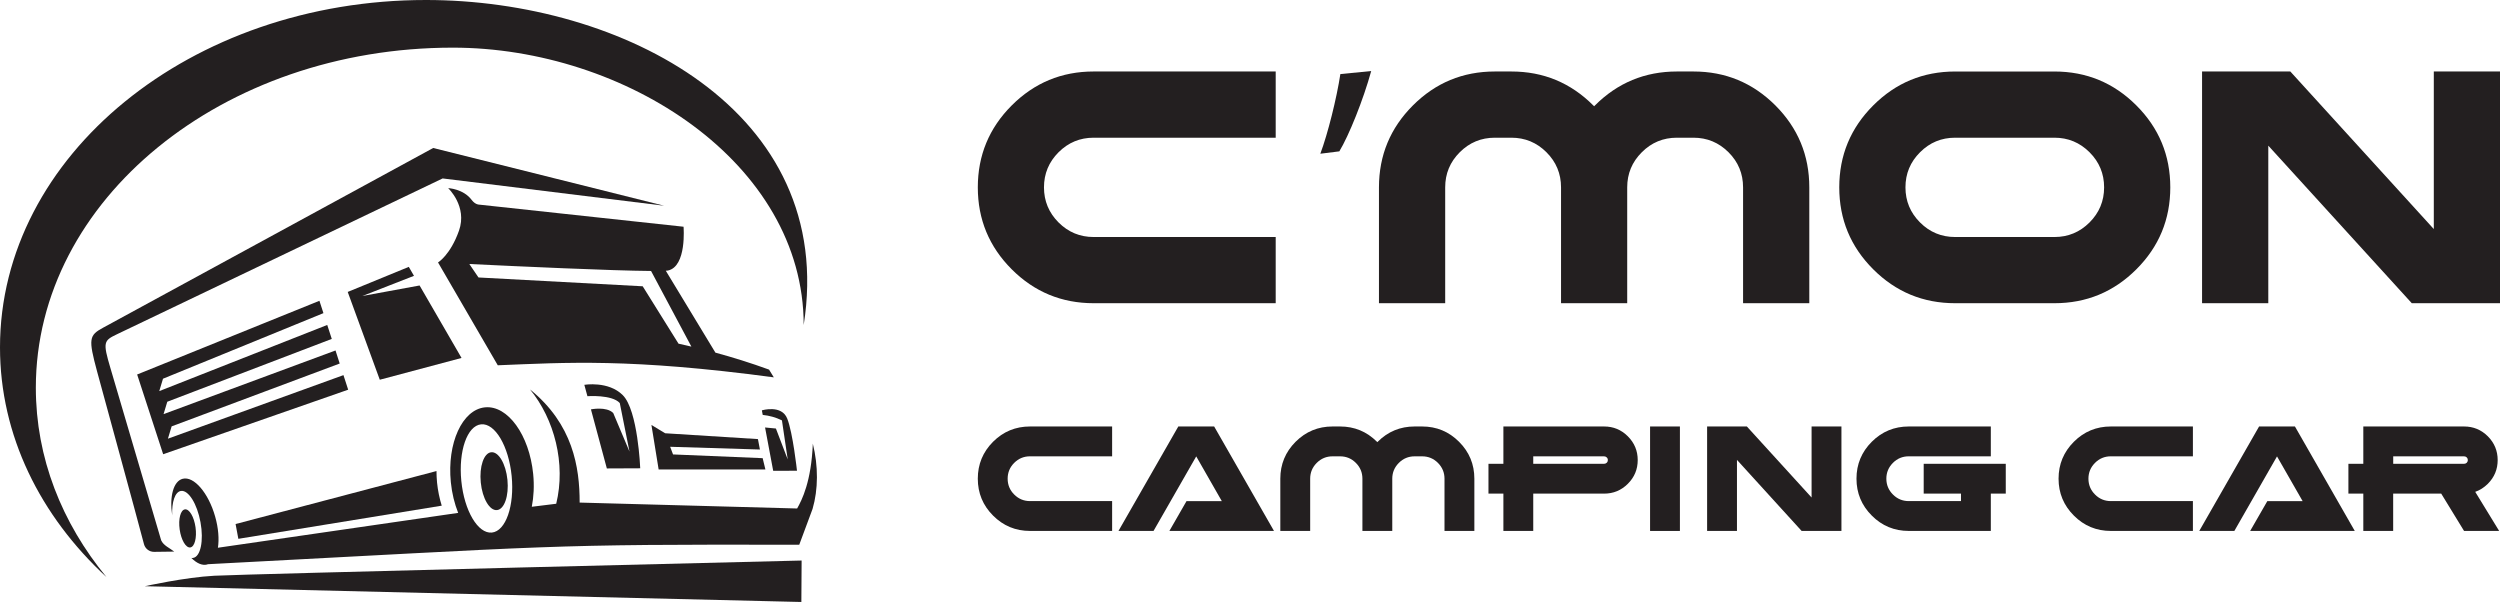 <?xml version="1.0" encoding="utf-8"?>
<!-- Generator: Adobe Illustrator 16.0.0, SVG Export Plug-In . SVG Version: 6.00 Build 0)  -->
<!DOCTYPE svg PUBLIC "-//W3C//DTD SVG 1.1//EN" "http://www.w3.org/Graphics/SVG/1.1/DTD/svg11.dtd">
<svg version="1.1" id="Calque_1" xmlns="http://www.w3.org/2000/svg" xmlns:xlink="http://www.w3.org/1999/xlink" x="0px" y="0px"
	 width="152.575px" height="36.739px" viewBox="0 0 152.575 36.739" enable-background="new 0 0 152.575 36.739"
	 xml:space="preserve">
<g>
	<g>
		<path fill="#231F20" d="M8.837,35.777l40.07,0.962l0.016-2.53c0,0-34.048,0.83-35.841,0.928
			C11.289,35.232,8.837,35.777,8.837,35.777z"/>
		<path fill="#231F20" d="M2.187,23.662c0-11.463,11.393-20.754,25.447-20.754c10.509,0,21.415,7.011,21.415,16.93
			C51.118,6.758,37.937,0,25.995,0C11.639,0,0,9.492,0,21.2c0,5.376,2.453,10.285,6.498,14.02
			C3.775,31.916,2.187,27.94,2.187,23.662z"/>
		<g>
			
				<ellipse transform="matrix(0.099 0.995 -0.995 0.099 56.381 -3.528)" fill="#231F20" cx="30.138" cy="29.356" rx="1.774" ry="0.818"/>
			<path fill="#231F20" d="M11.933,32.179c-0.091-0.641-0.381-1.131-0.648-1.092c-0.267,0.038-0.41,0.589-0.32,1.228
				c0.091,0.644,0.38,1.133,0.648,1.095C11.88,33.373,12.022,32.821,11.933,32.179z"/>
			<polygon fill="#231F20" points="46.257,26.798 40.595,26.442 39.757,25.936 40.197,28.653 46.713,28.653 46.545,27.962 
				41.076,27.734 40.899,27.267 46.377,27.434 			"/>
			<path fill="#231F20" d="M49.607,27.077c-0.094,2.319-0.663,3.433-0.958,3.956l-13.273-0.361c0.003-2.157-0.412-4.789-3.029-6.905
				c1.489,1.81,2.197,4.531,1.599,6.977c-0.486,0.058-1.094,0.133-1.491,0.184c0.12-0.608,0.156-1.288,0.085-2.001
				c-0.236-2.384-1.553-4.203-2.941-4.067c-1.388,0.138-2.322,2.182-2.085,4.565c0.067,0.686,0.227,1.317,0.448,1.877L13.33,33.424
				l-0.031,0.007c0.081-0.528,0.033-1.201-0.169-1.908c-0.411-1.445-1.296-2.475-1.979-2.303c-0.569,0.145-0.816,1.083-0.643,2.231
				c-0.03-0.813,0.17-1.429,0.53-1.488c0.456-0.075,0.994,0.78,1.199,1.911c0.207,1.128,0.003,2.105-0.454,2.177
				c-0.034,0.007-0.07,0.005-0.105,0c0.32,0.322,0.659,0.479,0.958,0.402c0.017-0.004,0.032-0.012,0.047-0.019
				c21.458-1.119,20.355-1.222,36.095-1.188l0.813-2.188C49.939,29.872,49.947,28.443,49.607,27.077z M29.362,25.897
				c0.848-0.086,1.683,1.326,1.864,3.15c0.181,1.824-0.36,3.371-1.208,3.456c-0.848,0.083-1.684-1.328-1.864-3.151
				C27.973,27.528,28.513,25.98,29.362,25.897z"/>
			<path fill="#231F20" d="M9.838,32.982L6.737,22.457c-0.469-1.588-0.413-1.668,0.411-2.062l19.866-9.505l13.518,1.666
				L26.438,9.032L6.29,20.001c-0.859,0.467-0.902,0.675-0.367,2.661c0.464,1.72,2.349,8.579,2.864,10.547
				c0.073,0.278,0.329,0.475,0.618,0.471l1.229-0.016C10.35,33.442,9.988,33.3,9.838,32.982z"/>
			<path fill="#231F20" d="M28.784,12.199c-0.508-0.678-1.434-0.718-1.434-0.718s1.188,1.11,0.662,2.597
				c-0.527,1.488-1.279,1.939-1.279,1.939l3.646,6.276c4.165-0.166,8.074-0.439,16.847,0.737l-0.291-0.473
				c-1.135-0.413-2.216-0.748-3.274-1.036l-3.028-4.998c0.049-0.003,0.091-0.007,0.123-0.011c1.169-0.24,0.961-2.675,0.961-2.675
				l-12.44-1.345C29.276,12.492,29.021,12.516,28.784,12.199z M41.409,20.974l-2.185-3.502l-10.022-0.538l-0.559-0.822
				c2.995,0.146,8.7,0.408,11.091,0.426l2.461,4.615C41.934,21.091,41.67,21.028,41.409,20.974z"/>
			<polygon fill="#231F20" points="19.739,19.111 19.494,18.357 8.37,22.855 9.958,27.722 21.249,23.783 20.961,22.894 
				10.248,26.773 10.475,26.021 20.732,22.186 20.476,21.389 9.982,25.274 10.21,24.518 20.248,20.684 19.971,19.832 9.72,23.869 
				9.948,23.113 			"/>
			<path fill="#231F20" d="M36.065,24.984l0.971,3.605l2.037-0.009c0,0-0.138-3.541-1.066-4.465c-0.877-0.877-2.345-0.63-2.345-0.63
				l0.188,0.695c0,0,1.495-0.11,1.975,0.417l0.593,2.963l-0.993-2.354C37.008,24.79,36.065,24.984,36.065,24.984z"/>
			<path fill="#231F20" d="M46.497,25.043l0.052,0.279c0.407,0.045,0.778,0.141,1.173,0.334l0.353,2.386l-0.721-1.889l-0.662-0.064
				l0.496,2.646l1.452-0.006c0,0-0.251-2.313-0.594-3.18C47.706,24.68,46.497,25.043,46.497,25.043z"/>
			<polygon fill="#231F20" points="25.607,17.423 22.114,18.065 25.265,16.834 24.949,16.287 21.221,17.817 23.178,23.175 
				28.167,21.845 			"/>
			<path fill="#231F20" d="M26.959,30.861c-0.136-0.438-0.236-0.914-0.286-1.411c-0.023-0.24-0.033-0.473-0.034-0.702l-12.261,3.234
				l0.168,0.902L26.959,30.861z"/>
		</g>
	</g>
	<g>
		<g>
			<path fill="#231F20" d="M66.745,4.363h11.111v4.041H66.745c-0.835,0-1.548,0.296-2.142,0.889
				c-0.591,0.592-0.889,1.307-0.889,2.141c0,0.835,0.298,1.549,0.889,2.142c0.594,0.593,1.307,0.889,2.142,0.889h11.111v4.04H66.745
				c-1.953,0-3.62-0.69-5-2.07c-1.38-1.381-2.069-3.047-2.069-5c0-1.952,0.689-3.62,2.069-5S64.792,4.363,66.745,4.363z"/>
			<path fill="#231F20" d="M83.685,4.335c-0.476,1.737-1.365,3.951-1.946,4.902L80.58,9.382c0.457-1.22,0.994-3.372,1.222-4.861
				L83.685,4.335z"/>
			<path fill="#231F20" d="M88.2,11.434v7.071h-4.042v-7.071c0-1.952,0.691-3.62,2.072-5c1.38-1.38,3.046-2.071,5-2.071h1.009
				c1.954,0,3.619,0.69,4.999,2.071l0.053,0.051l0.05-0.051c1.381-1.38,3.048-2.071,5-2.071h1.011c1.952,0,3.618,0.69,5.001,2.071
				c1.378,1.38,2.069,3.048,2.069,5v7.071h-4.042v-7.071c0-0.834-0.295-1.549-0.887-2.141c-0.594-0.593-1.307-0.889-2.142-0.889
				h-1.011c-0.835,0-1.55,0.296-2.141,0.889c-0.594,0.592-0.89,1.307-0.89,2.141v7.071H95.27v-7.071
				c0-0.834-0.296-1.549-0.889-2.141c-0.592-0.593-1.307-0.889-2.142-0.889H91.23c-0.835,0-1.55,0.296-2.142,0.889
				C88.495,9.885,88.2,10.6,88.2,11.434z"/>
			<path fill="#231F20" d="M119.322,18.505c-1.955,0-3.62-0.69-5-2.07c-1.381-1.381-2.072-3.047-2.072-5c0-1.952,0.691-3.62,2.072-5
				c1.38-1.38,3.045-2.071,5-2.071h6.061c1.952,0,3.62,0.69,5,2.071c1.381,1.38,2.07,3.048,2.07,5c0,1.954-0.689,3.62-2.07,5
				c-1.38,1.38-3.048,2.07-5,2.07H119.322z M119.322,8.404c-0.835,0-1.551,0.296-2.142,0.889c-0.594,0.592-0.89,1.307-0.89,2.141
				c0,0.835,0.296,1.549,0.89,2.142c0.591,0.593,1.307,0.889,2.142,0.889h6.061c0.835,0,1.548-0.296,2.142-0.889
				c0.592-0.593,0.889-1.307,0.889-2.142c0-0.834-0.297-1.549-0.889-2.141c-0.594-0.593-1.307-0.889-2.142-0.889H119.322z"/>
			<path fill="#231F20" d="M138.434,8.889v9.616h-4.042V4.363h5.386l8.757,9.617V4.363h4.041v14.142h-5.385L138.434,8.889z"/>
		</g>
		<g>
			<path fill="#231F20" d="M62.862,26.028h5.011v1.821h-5.011c-0.376,0-0.698,0.133-0.965,0.4c-0.268,0.268-0.4,0.589-0.4,0.965
				s0.132,0.7,0.4,0.966c0.267,0.268,0.589,0.402,0.965,0.402h5.011v1.821h-5.011c-0.881,0-1.631-0.311-2.254-0.935
				c-0.622-0.622-0.933-1.374-0.933-2.255c0-0.88,0.311-1.63,0.933-2.254C61.231,26.339,61.981,26.028,62.862,26.028z"/>
			<path fill="#231F20" d="M73.006,27.854l-2.606,4.55H68.26l3.652-6.376H74.1l3.652,6.376h-6.385l1.046-1.821h2.154L73.006,27.854z
				"/>
			<path fill="#231F20" d="M79.96,29.215v3.189h-1.822v-3.189c0-0.88,0.311-1.63,0.933-2.254c0.624-0.622,1.374-0.933,2.254-0.933
				h0.457c0.88,0,1.63,0.311,2.254,0.933l0.022,0.023l0.024-0.023c0.622-0.622,1.374-0.933,2.254-0.933h0.454
				c0.881,0,1.633,0.311,2.255,0.933c0.624,0.624,0.935,1.374,0.935,2.254v3.189h-1.822v-3.189c0-0.376-0.135-0.697-0.401-0.965
				c-0.268-0.268-0.59-0.4-0.966-0.4h-0.454c-0.376,0-0.7,0.133-0.965,0.4c-0.268,0.268-0.402,0.589-0.402,0.965v3.189h-1.822
				v-3.189c0-0.376-0.132-0.697-0.4-0.965s-0.589-0.4-0.965-0.4h-0.457c-0.376,0-0.698,0.133-0.965,0.4
				C80.093,28.518,79.96,28.839,79.96,29.215z"/>
			<path fill="#231F20" d="M91.752,26.028h6.147c0.565,0,1.048,0.2,1.448,0.6c0.402,0.402,0.603,0.885,0.603,1.45
				c0,0.563-0.2,1.046-0.603,1.448c-0.4,0.399-0.883,0.6-1.448,0.6h-4.325v2.278h-1.822v-2.278h-0.911v-1.821h0.911V26.028z
				 M93.574,27.85v0.455h4.325c0.063,0,0.117-0.022,0.161-0.065c0.046-0.044,0.067-0.098,0.067-0.161
				c0-0.065-0.021-0.119-0.067-0.163c-0.044-0.043-0.098-0.065-0.161-0.065H93.574z"/>
			<path fill="#231F20" d="M102.525,32.404h-1.821v-6.376h1.821V32.404z"/>
			<path fill="#231F20" d="M106.007,28.067v4.337h-1.822v-6.376h2.426l3.95,4.335v-4.335h1.822v6.376h-2.429L106.007,28.067z"/>
			<path fill="#231F20" d="M116.491,26.028h5.009v1.821h-5.009c-0.376,0-0.7,0.133-0.965,0.4c-0.268,0.268-0.402,0.589-0.402,0.965
				s0.135,0.7,0.402,0.966c0.265,0.268,0.589,0.402,0.965,0.402h3.188v-0.457h-2.276v-1.821h5.009v1.821H121.5v2.278h-5.009
				c-0.88,0-1.633-0.311-2.254-0.935c-0.624-0.622-0.936-1.374-0.936-2.255c0-0.88,0.312-1.63,0.936-2.254
				C114.858,26.339,115.611,26.028,116.491,26.028z"/>
			<path fill="#231F20" d="M128.824,26.028h5.009v1.821h-5.009c-0.376,0-0.7,0.133-0.965,0.4c-0.268,0.268-0.402,0.589-0.402,0.965
				s0.135,0.7,0.402,0.966c0.265,0.268,0.589,0.402,0.965,0.402h5.009v1.821h-5.009c-0.88,0-1.633-0.311-2.254-0.935
				c-0.624-0.622-0.936-1.374-0.936-2.255c0-0.88,0.312-1.63,0.936-2.254C127.191,26.339,127.944,26.028,128.824,26.028z"/>
			<path fill="#231F20" d="M138.966,27.854l-2.604,4.55h-2.141l3.651-6.376h2.188l3.652,6.376h-6.385l1.048-1.821h2.154
				L138.966,27.854z"/>
			<path fill="#231F20" d="M144.235,26.028h6.148c0.565,0,1.048,0.2,1.45,0.6c0.399,0.402,0.6,0.885,0.6,1.45
				c0,0.563-0.2,1.046-0.6,1.448c-0.229,0.226-0.485,0.391-0.77,0.491l1.461,2.387h-2.142l-1.394-2.278h-2.933v2.278h-1.822v-2.278
				h-0.91v-1.821h0.91V26.028z M146.058,27.85v0.455h4.326c0.065,0,0.119-0.022,0.163-0.065c0.043-0.044,0.065-0.098,0.065-0.161
				c0-0.065-0.022-0.119-0.065-0.163c-0.044-0.043-0.098-0.065-0.163-0.065H146.058z"/>
		</g>
	</g>
</g>
</svg>
